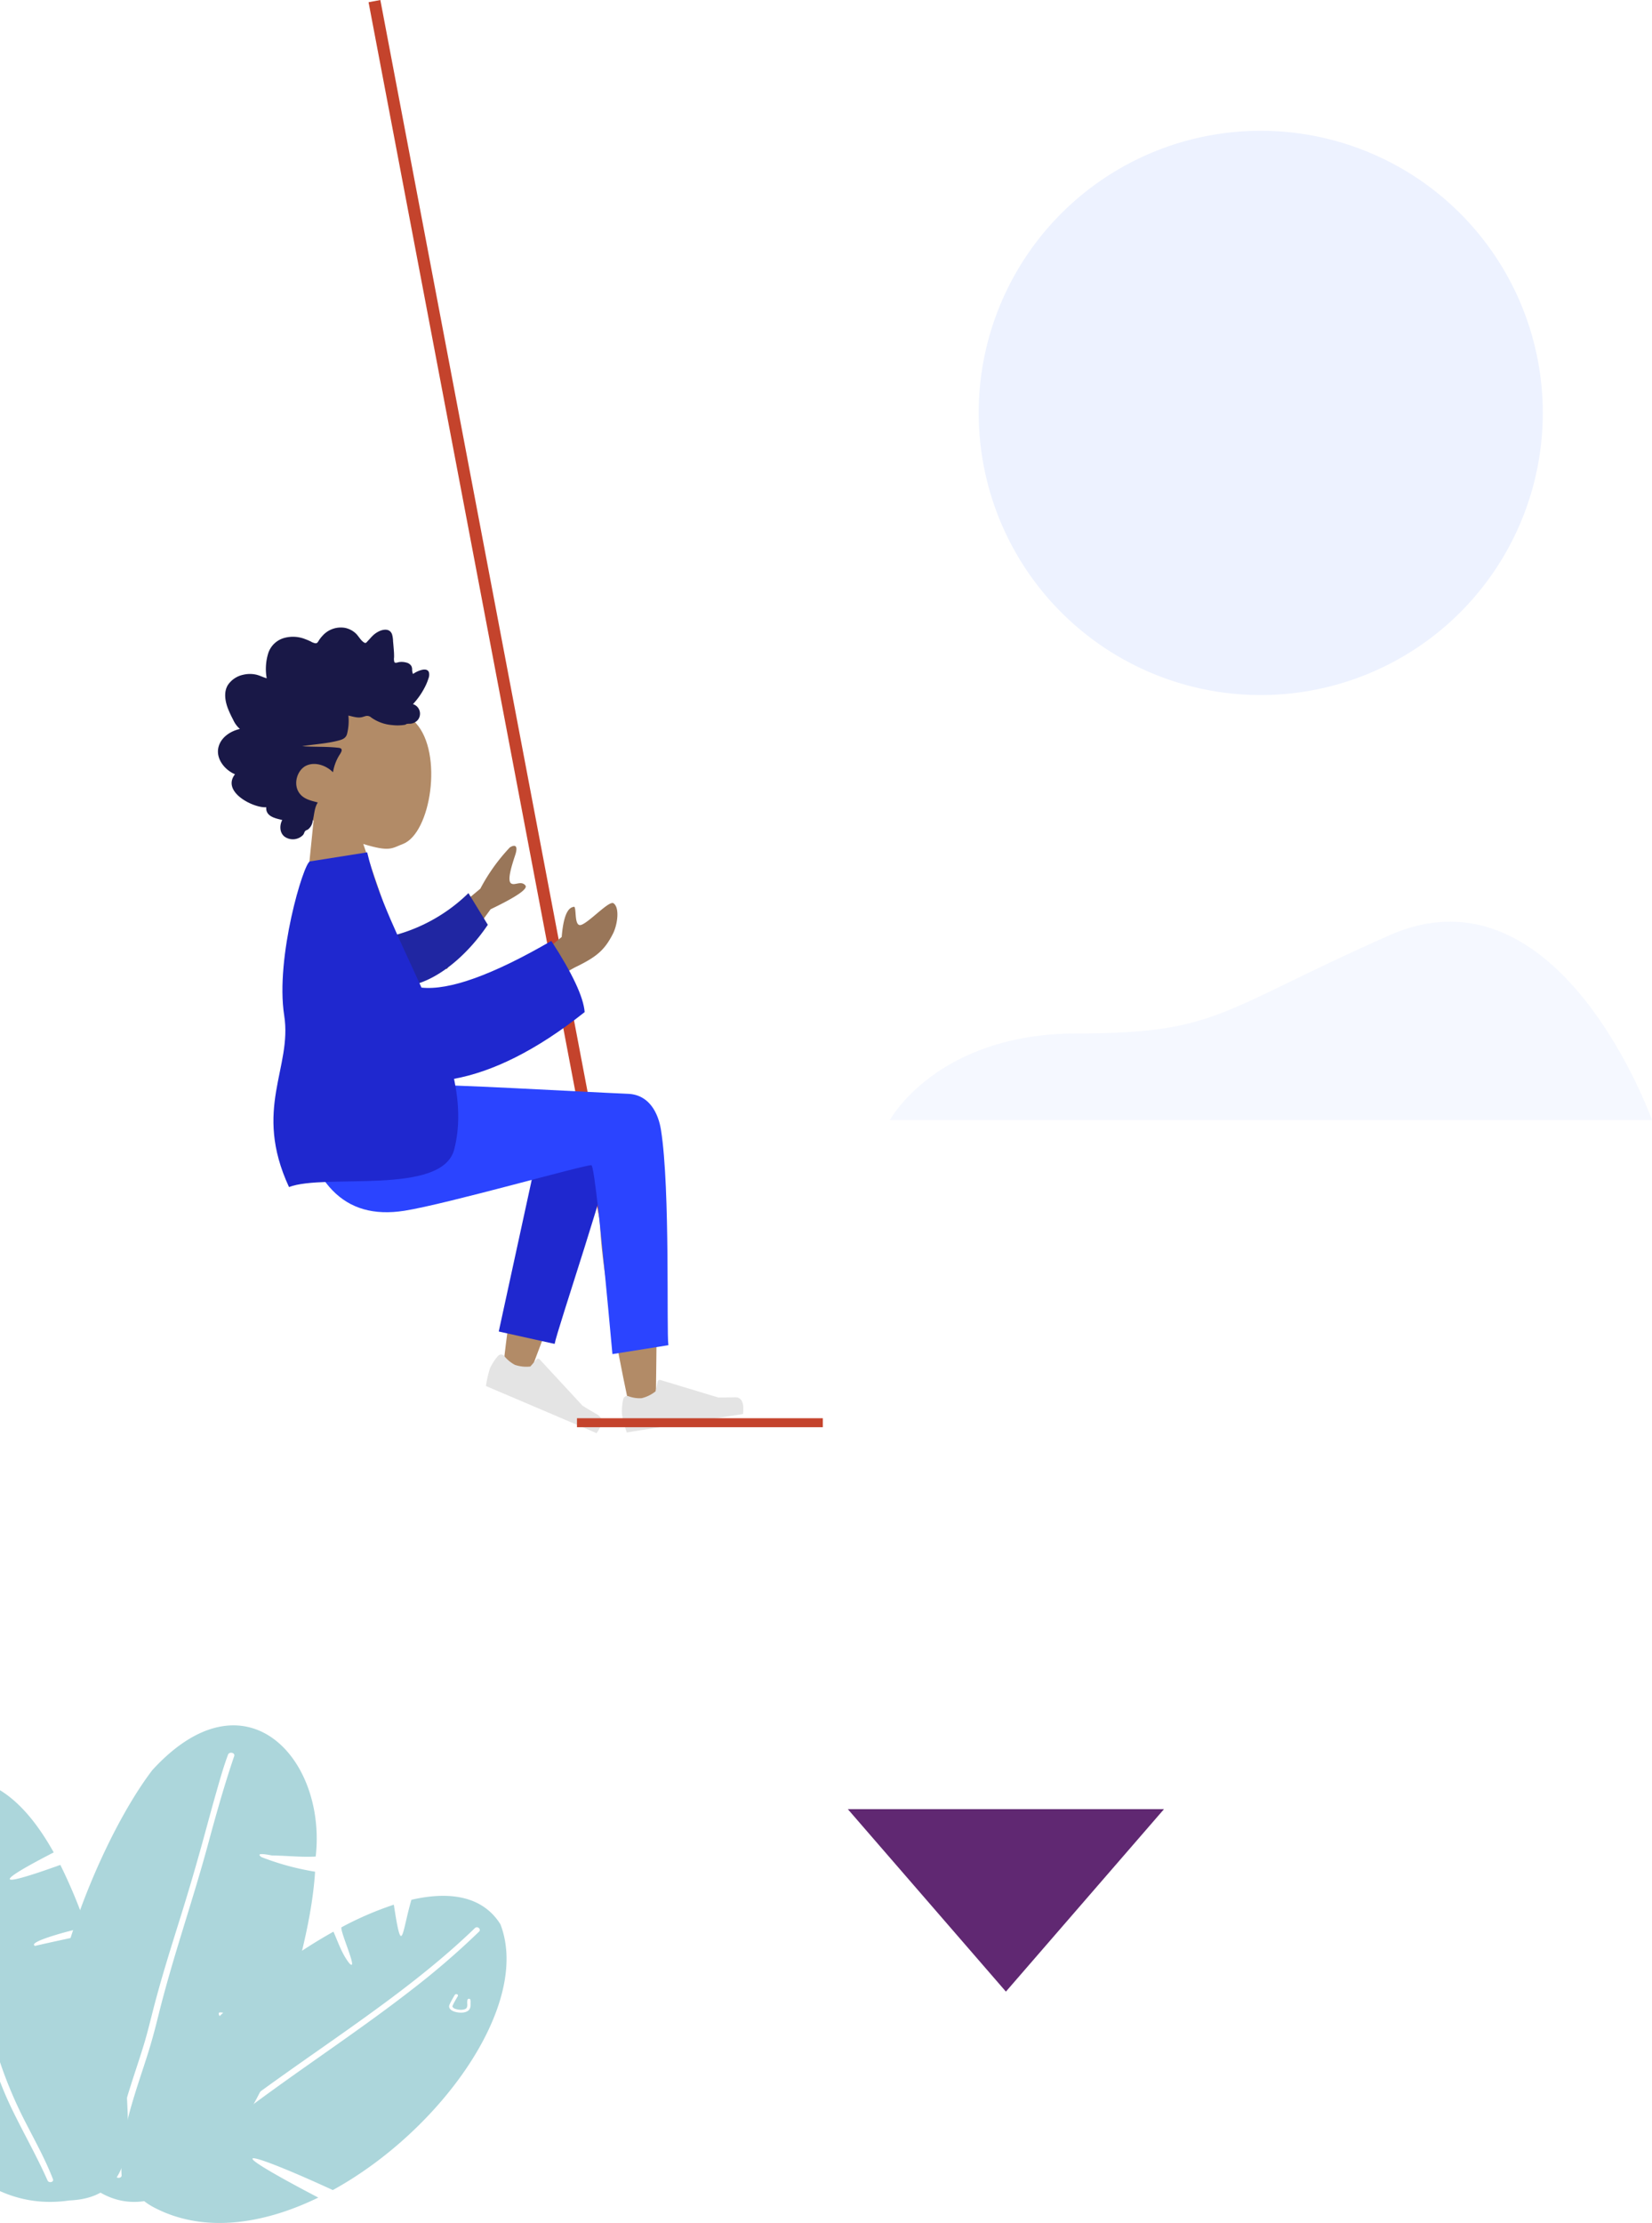 <svg xmlns="http://www.w3.org/2000/svg" xmlns:xlink="http://www.w3.org/1999/xlink" width="551" height="741.194" viewBox="0 0 551 741.194">
  <defs>
    <clipPath id="clip-path">
      <rect id="Rectangle_72" data-name="Rectangle 72" width="551" height="258.219" fill="rgba(237,242,255,0.56)"/>
    </clipPath>
    <clipPath id="clip-path-2">
      <rect id="Rectangle_65" data-name="Rectangle 65" width="168.953" height="165.914" fill="#acd6db"/>
    </clipPath>
    <clipPath id="clip-path-3">
      <rect id="Rectangle_58" data-name="Rectangle 58" width="280.149" height="153.478" transform="translate(0 0)" fill="none"/>
    </clipPath>
    <clipPath id="clip-path-4">
      <rect id="Rectangle_73" data-name="Rectangle 73" width="188.138" height="188.138" fill="none"/>
    </clipPath>
  </defs>
  <g id="Group_295" data-name="Group 295" transform="translate(-90.838 -4068.127)">
    <g id="Group_280" data-name="Group 280" transform="translate(0 4183.374)">
      <g id="Group_276" data-name="Group 276" transform="translate(90.838)" clip-path="url(#clip-path)">
        <path id="Path_180" data-name="Path 180" d="M794.89,258.219h254.2s-30.851-86.745-87.675-61.577-57,32.684-103.984,32.684-62.541,28.893-62.541,28.893" transform="translate(-498.091)" fill="rgba(237,242,255,0.56)" fill-rule="evenodd"/>
      </g>
    </g>
    <g id="Group_281" data-name="Group 281" transform="translate(90.838 4643.407)">
      <g id="Group_263" data-name="Group 263" clip-path="url(#clip-path-2)">
        <path id="Path_147" data-name="Path 147" d="M84.987,128.1c-.366-1.507-.773-3.262-1.227-5.232-27.553,4.216-22.092,2.709-1.316-5.674-2.328-9.986-5.581-23.248-10.045-36.447-5.947,1.334-11.942,2.571-17.874,3.946C51.4,83.225,69.8,78.664,71.61,78.45a172.884,172.884,0,0,0-8.642-20.76c-22.3,8.024-21.932,5.992-2.209-4.167-10.651-19.074-25.28-31.209-45.235-20.7C-18.5,60.343,5.669,178.512,65.965,169.569c24.85-1.037,18.838-26.545,19.022-41.465M58.7,162.907c-3.523-7.969-7.892-15.612-11.719-23.469C40,125.1,36.243,109.735,33.03,94.476c-3.236-15.342-5.836-30.795-10.045-45.971-.342-1.21,1.81-1.721,2.145-.511,2.375,8.542,4.241,17.187,5.987,25.839,3.1,15.4,5.876,30.885,10.564,46.006a142.808,142.808,0,0,0,8.778,21.914c3.444,6.863,7.318,13.615,10.053,20.726.39,1.009-1.387,1.4-1.81.429" transform="translate(-42.845 -11.163)" fill="#acd6db"/>
        <path id="Path_148" data-name="Path 148" d="M157.451,43.378c4.879.055,9.751.636,14.637.367,3.7-32.633-23.471-62.758-54.5-28.812C96.27,42.867,68.063,116.779,90.322,146.82c27.569,34.879,62.863-14.513,68.627-38.825-2.662-.933-21.222-10.117-19.022-12.267,2.1-.187,3.954,1.4,5.764,2.156,4.656,2.2,9.743,3.621,14.534,5.57,4.417-18.038,10.46-36.178,11.656-54.658-1.188-.186-2.36-.415-3.548-.656a86.548,86.548,0,0,1-14.366-4.229c-2.3-1.694,2.375-.746,3.484-.533M144.9,10.255c-3.292,9.689-6.043,19.461-8.7,29.3-5.151,19.074-11.791,37.83-16.535,56.986-1.092,4.43-2.256,8.826-3.643,13.2-1.4,4.423-2.91,8.825-4.273,13.255-2.711,8.784-5.007,17.844-4.4,26.994.079,1.175-2.025,1.168-2.1,0-.686-10.262,2.12-20.4,5.246-30.228,1.4-4.4,2.894-8.776,4.241-13.193,1.38-4.519,2.432-9.1,3.635-13.656,2.551-9.689,5.589-19.274,8.578-28.86q4.366-13.953,8.188-28.024c1.228-4.485,2.431-8.977,3.716-13.448,1.227-4.291,2.424-8.611,3.994-12.813.422-1.126,2.448-.656,2.057.491" transform="translate(-66.789 0)" fill="#acd6db"/>
        <path id="Path_149" data-name="Path 149" d="M244.766,102.018c-5.828-9.3-16.7-11.161-29.689-8.169-3.213,10.961-3.109,19.772-5.86,1.631a109.429,109.429,0,0,0-17.475,7.547c-.567,1.244,5.828,15.2,2.662,12.039-2.526-3.165-3.738-7.021-5.326-10.587-42.868,23.863-88.278,76.462-60.247,91.741,16.384,8.839,36.362,6.082,55.186-3.075-36.26-19-22.562-15.114,4.847-2.509,36.035-19.813,66.2-61.976,55.9-88.617m-9.95,26.109c.007.291.015.574,0,.864a2.523,2.523,0,0,1-.463,1.5c-.749.926-2.28,1.078-3.483.947-1.237-.131-2.862-.587-3.2-1.783a1.523,1.523,0,0,1,.2-1.009c.2-.456.439-.9.678-1.341.223-.415.463-.829.7-1.237a4.706,4.706,0,0,1,.319-.533.63.63,0,0,1,.766-.173.457.457,0,0,1,.2.663,5.25,5.25,0,0,0-.343.567q-.359.611-.694,1.223c-.215.394-.415.76-.566,1.106a2.753,2.753,0,0,0-.167.421.331.331,0,0,0-.016.09c0,.007.007.014.007.021a1.538,1.538,0,0,0,.965.761,5.415,5.415,0,0,0,1.539.3,4.4,4.4,0,0,0,1.619-.179,1.479,1.479,0,0,0,.463-.263c.008-.007.048-.048.064-.062a.727.727,0,0,0,.064-.083c.023-.034.047-.069.071-.111a.087.087,0,0,1,.016-.021c0-.007,0-.007.008-.028a2.462,2.462,0,0,0,.159-1.085,4.169,4.169,0,0,1,.079-1.541.519.519,0,0,1,.941,0,2.781,2.781,0,0,1,.072.988m2.823-23.656a262.745,262.745,0,0,1-22.18,19.157c-13.92,10.85-28.693,20.823-43.123,31.141-14.518,10.387-28.741,21.168-41.226,33.421-.957.933-2.528-.442-1.578-1.369a263.679,263.679,0,0,1,22.346-19.385c13.92-10.891,28.733-20.884,43.226-31.188,14.462-10.277,28.653-20.885,41.162-32.972.837-.808,2.2.38,1.372,1.2" transform="translate(-77.857 -35.691)" fill="#acd6db"/>
      </g>
    </g>
    <line id="Line_6" data-name="Line 6" x2="90" y2="474" transform="translate(215.731 4068.5)" fill="none" stroke="#c4432c" stroke-width="4"/>
    <g id="Group_250" data-name="Group 250" transform="translate(295.316 4262.82) rotate(81)">
      <g id="Group_249" data-name="Group 249" transform="translate(0 0)" clip-path="url(#clip-path-3)">
        <path id="Path_93" data-name="Path 93" d="M36.411,43.778C30.7,49.757,23.7,53.8,15.862,53.127-6.73,51.179-1.76,12.524,9.643,5s37.1.851,39.133,10.569c.813,3.876,2.052,4.655-2.068,13.058l30.357-5.275V54.5Z" transform="translate(25.901 67.226)" fill="#b28b67" fill-rule="evenodd"/>
        <path id="Path_94" data-name="Path 94" d="M28.272,65.267a9.052,9.052,0,0,1-3.437,1.748,36.13,36.13,0,0,1-3.9,1.119c-2.66.563-5.72.569-7.785-1.225a8.213,8.213,0,0,1-2.561-5.587,9.737,9.737,0,0,1,.531-3.96c.439-1.263,1.314-2.35,1.857-3.574A17.726,17.726,0,0,1,4.658,51.9,7.817,7.817,0,0,1,.631,46.071a11.039,11.039,0,0,1,1.514-7.1,19.04,19.04,0,0,1,1.023-1.623,4.507,4.507,0,0,0,.82-1.409c.142-.573-.208-.858-.651-1.23a9.528,9.528,0,0,1-1.383-1.45,8.168,8.168,0,0,1-1.455-8A7.454,7.454,0,0,1,2.995,22c1.033-.743,2.671-1.274,3.39-2.3.305-.436-.1-.743-.4-1.14-.449-.6-.945-1.163-1.383-1.767A7.878,7.878,0,0,1,3.29,14.046c-.352-1.437-.27-3.424,1.722-3.835a8.694,8.694,0,0,1,2.3.015c1.035.068,2.071.14,3.1.225a23.194,23.194,0,0,1,2.315.286,3.586,3.586,0,0,0,1.589.142c.515-.209.222-1.169.24-1.579a5.946,5.946,0,0,1,.552-2.373,2.616,2.616,0,0,1,1.406-1.437,2.675,2.675,0,0,1,1.322-.039A4.183,4.183,0,0,0,19.2,5.373c-.568-1.088-1.827-4.86.237-5.335a3.382,3.382,0,0,1,2.045.476,17.909,17.909,0,0,1,2.832,1.758,24.607,24.607,0,0,1,4.808,4.682,3.342,3.342,0,0,1,5.441-.8,3.657,3.657,0,0,1,.856,2.793,5.782,5.782,0,0,0-.1,1.154,2.641,2.641,0,0,1,.187.523,14.769,14.769,0,0,1-.576,4.282,13.867,13.867,0,0,1-3.615,6.53,1.968,1.968,0,0,0-.735,1.511c.006.562.169,1.113.185,1.674.04,1.485-.729,2.824-1.24,4.2A17.568,17.568,0,0,1,35.448,30.2c1.447.621,1.656,1.919,1.784,3.194.406,4.077-.047,8.169-.041,12.251.945-3.951,1.335-8.036,2.447-11.952.5-1.77,1.766-.418,2.642.339a15.421,15.421,0,0,0,5.11,2.816c-2.667,1.933-4.425,5.35-3.605,8.378.9,3.345,5.693,5.7,9.135,3.561,2-1.241,2.769-3.484,3.628-5.35,1.6,1.456,3.968,1.808,5.96,2.684a4.2,4.2,0,0,1,2.437,2c.128.358.138.777.447,1.059.381.349.808.432,1.137.878a4.747,4.747,0,0,1-.5,6.139c-1.547,1.427-3.993,1.056-5.562-.136-.836,1.9-1.914,5.354-5.042,4.6-.289,4.111-7.345,14.092-12.5,8.574-1.812,3.028-6.239,5.811-10.142,3.865-3.006-1.5-4.348-4.982-4.508-7.839" transform="translate(0.025 65.235)" fill="#191847" fill-rule="evenodd"/>
        <path id="Path_95" data-name="Path 95" d="M4.4,15.349C.666,9.615,5.463-.006,10.8,0,26.78.02,102.08,13.467,106.841,14.169s6.017,8.224.015,8.662c-9.55.7-42.61,1.992-57.912.7-6.317-.535-12.332-1.111-17.7-1.678Q51.97,32.433,90.593,54.588L86.62,62.606q-33.74-9.445-47.639-15.489C23.116,40.218,9.53,33.749,4.744,31.026c-7.528-4.282-4.9-11.737-.344-15.676" transform="translate(166.105 14.62)" fill="#b28b67" fill-rule="evenodd"/>
        <path id="Path_96" data-name="Path 96" d="M75.1,50.536,4.414,23.016C-7.085,16.424,6.754-2.06,13.423.188,28.565,5.292,77.585,31.251,82.1,32.772Z" transform="translate(165.132 26.116)" fill="#1f28cf" fill-rule="evenodd"/>
        <path id="Path_97" data-name="Path 97" d="M.344,30.74a15.737,15.737,0,0,0,3.75,3.345,39.54,39.54,0,0,0,5.5,2.2L30.884,2.283q-3.922-3.856-6.089-1.2T21.14,5.463L3.6,17.2a.662.662,0,0,0-.167.973l.013.016,2.036,2.439a11.764,11.764,0,0,1-1.352,5.009,11.8,11.8,0,0,1-3.5,3.083,1.325,1.325,0,0,0-.357,1.942c.021.026.043.053.066.079" transform="translate(247.923 47.44)" fill="#e4e4e4" fill-rule="evenodd"/>
        <path id="Path_98" data-name="Path 98" d="M4.582,39.212A17.336,17.336,0,0,0,9.643,40.38a40.935,40.935,0,0,0,5.959-.627V.485Q10.116-1.046,9.678,2.252t-.79,5.479L.066,25.983a.676.676,0,0,0,.382.92l.02.008,3.086,1.173A11.782,11.782,0,0,1,5.1,33.044,10.586,10.586,0,0,1,3.74,37.328a1.349,1.349,0,0,0,.743,1.846c.032.014.066.026.1.038" transform="translate(264.547 0)" fill="#e4e4e4" fill-rule="evenodd"/>
        <path id="Path_99" data-name="Path 99" d="M27.5,0C47.559,0,94.34,8.784,98.756,8.79l.016,18.9q-62.615-4.149-63.289-2.942c-.674,1.207,5.225,49.466,5.225,63.94,0,20.872-14.271,29.505-40.708,30.206V77.546C.977,69.128,10.58,25.218,13.881,8.91,15.3,1.928,21.978,0,27.5,0" transform="translate(154.835 12.692)" fill="#2b44ff" fill-rule="evenodd"/>
        <path id="Path_100" data-name="Path 100" d="M26.732,68.106,12.382,43.941A62.006,62.006,0,0,1,.326,32.063c-.54-1.192-.866-3.276,2.885-1.327S11,34.579,12.158,33.587s-.459-3.469,1.461-4.654q1.919-1.184,6.066,12.69L37.118,59.182ZM38.841,30.259,32.518,19.644Q23.3,17.41,23.243,14.3c-.8-1.592,6.962,1.179,6.289-1.837S22.921,2.087,24.127.819c1.783-1.877,7.26-.2,9.984,1.768,5.092,3.685,6.833,6.736,9.113,14.278a40.371,40.371,0,0,0,7.168,12.789Z" transform="translate(81.072 15.691)" fill="#997659" fill-rule="evenodd"/>
        <path id="Path_101" data-name="Path 101" d="M10.325,36.524A56.014,56.014,0,0,0,0,4.73L11.437,0c8.94,8.307,16.284,19.988,15.973,30.2-.245,8.049-10.8,12.162-17.085,6.323" transform="translate(94.283 59.041)" fill="#2026a2" fill-rule="evenodd"/>
        <path id="Path_102" data-name="Path 102" d="M47.378,52.523q3.645-13.479-8.6-45.206Q56.435-.552,63.953.042c10.277,18.145,14.86,33.7,15.161,46.509,8.244-.407,16.088.518,23.255,3.627,14.734,6.391,1.089,43.812,3.775,56.393C78.4,114.45,67.121,99.215,49.368,99.2,29.926,99.189,0,84.792,0,82.674V63.357c14.848-1.066,31.212-6.431,47.378-10.834" transform="translate(75.57 31.645)" fill="#1f28cf" fill-rule="evenodd"/>
      </g>
    </g>
    <line id="Line_7" data-name="Line 7" x1="82" transform="translate(283.283 4542.5)" fill="none" stroke="#c4432c" stroke-width="3"/>
    <g id="Group_279" data-name="Group 279" transform="translate(417.269 4111.735)">
      <g id="Group_278" data-name="Group 278" clip-path="url(#clip-path-4)">
        <path id="Path_182" data-name="Path 182" d="M94.069,0A94.069,94.069,0,1,1,0,94.069,94.069,94.069,0,0,1,94.069,0" fill="#edf2ff"/>
      </g>
    </g>
    <path id="Triangle" d="M52.722,0l52.722,60.833H0Z" transform="translate(479.065 4732.182) rotate(180)" fill="#602872" fill-rule="evenodd"/>
  </g>
</svg>
